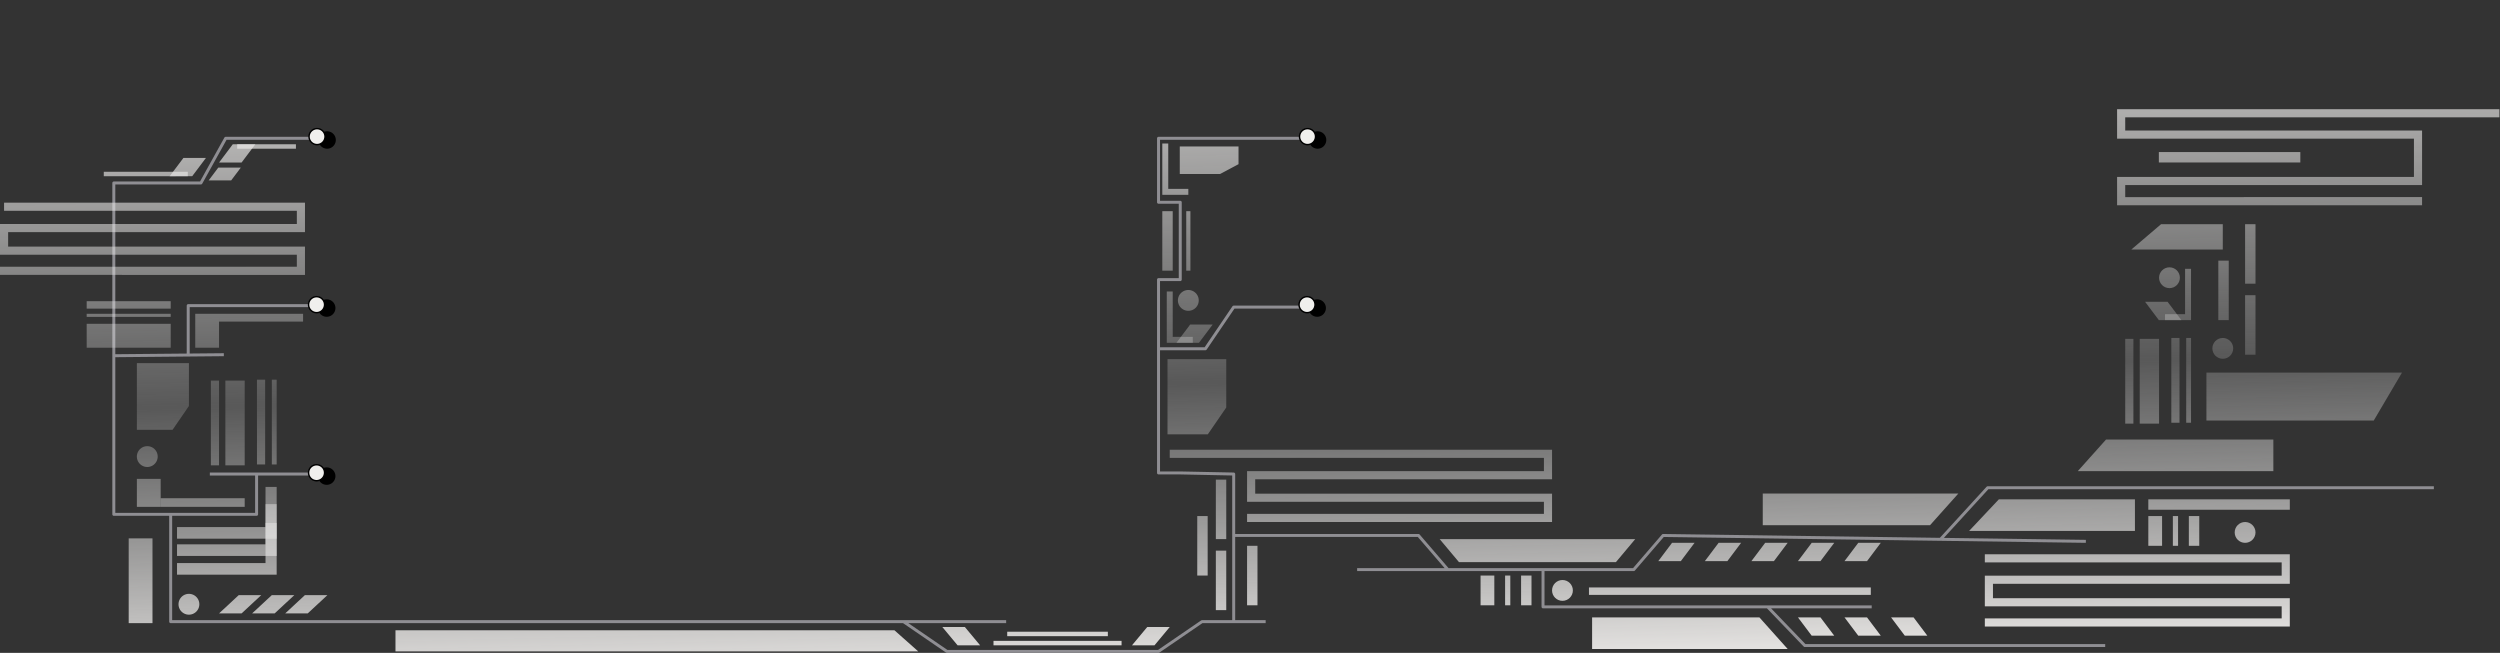 <svg xmlns="http://www.w3.org/2000/svg" width="1681" height="439" fill="none" viewBox="0 0 1681 439"><rect x="0" y="0" width="1681" height="439" fill="#333333" stroke="none"/><path stroke="#8F8E93" stroke-linejoin="round" stroke-width="2" d="M208.533 93h-56.785l-16.652 30.031H76.533v116.16m135.5 79.541h-39.494m0 0h-31.443m31.443 0v27.112h-57.78m0 0H76.533V239.191m38.226 106.653V418H607.507M879.033 93H778.997v43H793.6v52h-14.603v46.5m96.036-28h-45.5l-19 28h-31.536M1402.53 364l-284.26-3.949L1098.53 383h-61m-430.023 35 29.206 20h142.284l29.206-20h21.33m-222.026 0h69.026m102.464-183.5V318H793.6l35.933.732v41.319m806.997-32.102h-300l-31.75 34.693M76.533 239.191l50.016-.467m23.953-.224-23.953.224m0 0V205.5h85.484m639 212.5h-21.5m207.997-35v25.051h151m-151-25.051h-63.997m284.997 25.051h-70m0 0 25 26h202M829.533 418v-57.949m144 22.949-19.734-22.949H829.533m144 22.949h-61"/><path fill="#000" d="M886.029 88.271a5.864 5.864 0 1 0-.053 11.729 5.865 5.865 0 0 0 .053-11.729Z"/><path fill="#F0EFED" stroke="#000" stroke-width=".977" d="M873.813 91.84a5.375 5.375 0 1 1 10.75.048 5.375 5.375 0 0 1-10.75-.048Z"/><path fill="#000" d="M885.705 201.271a5.864 5.864 0 0 0-5.891 5.838 5.864 5.864 0 1 0 11.728.053 5.864 5.864 0 0 0-5.837-5.891Z"/><path fill="#F0EFED" stroke="#000" stroke-width=".977" d="M873.489 204.84a5.375 5.375 0 0 1 5.4-5.351 5.375 5.375 0 0 1 5.351 5.4 5.375 5.375 0 0 1-5.4 5.351 5.375 5.375 0 0 1-5.351-5.4Z"/><path fill="#000" d="M220.029 88.271a5.864 5.864 0 1 0-.053 11.729 5.865 5.865 0 0 0 .053-11.729Z"/><path fill="#F0EFED" stroke="#000" stroke-width=".977" d="M207.813 91.84a5.375 5.375 0 1 1 10.75.048 5.375 5.375 0 0 1-10.75-.048Z"/><path fill="#000" d="M219.705 201.271a5.864 5.864 0 0 0-5.891 5.838 5.864 5.864 0 1 0 11.728.053 5.864 5.864 0 0 0-5.837-5.891Z"/><path fill="#F0EFED" stroke="#000" stroke-width=".977" d="M207.489 204.84a5.375 5.375 0 0 1 5.4-5.351 5.375 5.375 0 0 1 5.351 5.4 5.375 5.375 0 0 1-5.4 5.351 5.375 5.375 0 0 1-5.351-5.4Z"/><path fill="#000" d="M219.705 314.271a5.864 5.864 0 0 0-5.891 5.838 5.864 5.864 0 1 0 11.728.053 5.864 5.864 0 0 0-5.837-5.891Z"/><path fill="#F0EFED" stroke="#000" stroke-width=".977" d="M207.489 317.84a5.375 5.375 0 0 1 5.4-5.351 5.375 5.375 0 0 1 5.351 5.4 5.375 5.375 0 0 1-5.4 5.351 5.375 5.375 0 0 1-5.351-5.4Z"/><path fill="url(#a)" d="M86.533 361.998h16v57h-16v-57Z"/><path fill="url(#b)" d="M141.783 255.901h5.5v57h-5.5v-57Z"/><path fill="url(#c)" d="M172.783 255.303h5.5v57h-5.5v-57Z"/><path fill="url(#d)" d="M182.783 255.303h3.25v57h-3.25v-57Z"/><path fill="url(#e)" d="M151.533 255.901h13v57h-13v-57Z"/><path fill="url(#f)" d="M92.033 321.999h16v18.804h-16v-18.804Z"/><path fill="url(#g)" d="M131.283 233.803h16v-22.804h-16v22.804Z"/><path fill="url(#h)" d="M92.033 288.999h24l11-16v-28.805h-35v44.805Z"/><path fill="url(#i)" d="M108.033 334.999h56.5v5.804h-56.5v-5.804Z"/><path fill="url(#j)" d="M119.033 354.401h59.5v-27h7.5v34.804h-67v-7.804Z"/><path fill="url(#k)" d="M119.033 365.998h59.5v-27h7.5v34.805h-67v-7.805Z"/><path fill="url(#l)" d="M119.033 378.623h59.5v-27h7.5v34.805h-67v-7.805Z"/><path fill="url(#m)" d="M147.283 216.249h56.5v-5.25h-56.5v5.25Z"/><path fill="url(#n)" d="M58.283 207.525h56.5v-4.999h-56.5v4.999Z"/><path fill="url(#o)" d="M58.283 213.077h56.5v-2.079h-56.5v2.079Z"/><path fill="url(#p)" d="M58.283 233.803h56.5v-16.078h-56.5v16.078Z"/><path fill="url(#q)" d="M160.534 400.151h15.144l-13.251 12.304h-15.144l13.251-12.304Z"/><path fill="url(#r)" d="M182.778 400.151h15.144l-13.251 12.304h-15.144l13.251-12.304Z"/><path fill="url(#s)" d="M205.02 400.151h15.144l-13.251 12.304H191.77l13.25-12.304Z"/><path fill="url(#t)" d="M123.331 106.195h15.144l-9.251 12.304H114.08l9.251-12.304Z"/><path fill="url(#u)" d="M162.427 109.303h-15.144l9.251-12.304h15.144l-9.251 12.304Z"/><path fill="url(#v)" d="M161.928 112.685h-15.144l-6.486 8.628h15.143l6.487-8.628Z"/><path fill="url(#w)" d="M199.596 179.373v-8.103H0v-20.639h199.596v-8.901H2.735v-5.47h202.331v19.841H5.47v9.699h199.596v19.043H0v-5.47h199.596Z"/><path fill="url(#x)" d="M134.033 406.303a7 7 0 1 1-14 0 7 7 0 0 1 14 0Z"/><path fill="url(#y)" d="M106.033 306.999a7 7 0 1 1-14 0 7 7 0 0 1 14 0Z"/><path fill="url(#z)" d="M69.777 118.499h56.5v-3h-56.5v3Z"/><path fill="url(#A)" d="M198.98 96.999h-39.5v3h39.5v-3Z"/><path fill="url(#B)" d="M781.533 141.999h7v40h-7v-40Z"/><path fill="url(#C)" d="M797.631 141.999h2.803v40h-2.803v-40Z"/><path fill="url(#D)" d="M838.533 366.998h7v40h-7v-40Z"/><path fill="url(#E)" d="M817.533 322.499h7v39.999h-7v-39.999Z"/><path fill="url(#F)" d="M805.033 346.998h7v40h-7v-40Z"/><path fill="url(#G)" d="M817.533 370.248h7v40h-7v-40Z"/><path fill="url(#H)" d="M1068.42 394.998h189.51v5h-189.51v-5Z"/><path fill="url(#I)" d="M1444.53 335.748h95.14v7h-95.14v-7Z"/><path fill="url(#J)" d="M1022.78 386.998h7v20h-7v-20Z"/><path fill="url(#K)" d="M1471.78 346.998h7v20h-7v-20Z"/><path fill="url(#L)" d="M1012.03 386.998h3.5v20h-3.5v-20Z"/><path fill="url(#M)" d="M1461.03 346.998h3.5v20h-3.5v-20Z"/><path fill="url(#N)" d="M995.533 386.998h9.247v20h-9.247v-20Z"/><path fill="url(#O)" d="M1444.53 346.998h9.25v20h-9.25v-20Z"/><path fill="url(#P)" d="M968.033 362.498h131.497l-13 15.5H981.033l-13-15.5Z"/><path fill="url(#Q)" d="M1344.03 335.748h91.5v21.25h-111.5l20-21.25Z"/><path fill="url(#R)" d="M1183.03 415.137h-112.5v21.25h131.5l-19-21.25Z"/><path fill="url(#S)" d="M601.418 423.789h-335.5v14.209h351.5l-16-14.209Z"/><path fill="url(#T)" d="M1297.78 353.123h-112.5v-21.25h131.5l-19 21.25Z"/><path fill="url(#U)" d="M800.284 218.194h15.144l-9.251 12.305h-15.144l9.251-12.305Z"/><path fill="url(#V)" d="M1124.28 364.998h15.15l-9.25 12.305h-15.15l9.25-12.305Z"/><path fill="url(#W)" d="M1218.19 427.442h15.15l-9.25-12.305h-15.15l9.25 12.305Z"/><path fill="url(#X)" d="M1155.59 364.998h15.14l-9.25 12.305h-15.14l9.25-12.305Z"/><path fill="url(#Y)" d="M1249.5 427.442h15.14l-9.25-12.305h-15.15l9.26 12.305Z"/><path fill="url(#Z)" d="M1186.89 364.998h15.14l-9.25 12.305h-15.14l9.25-12.305Z"/><path fill="url(#aa)" d="M1280.8 427.442h15.14l-9.25-12.305h-15.14l9.25 12.305Z"/><path fill="url(#ab)" d="M776.282 433.914h-15.144l10.251-12.304h15.144l-10.251 12.304Z"/><path fill="url(#ac)" d="M648.782 421.61h-15.144l10.251 12.304h15.144l-10.251-12.304Z"/><path fill="url(#ad)" d="M1218.19 364.998h15.15l-9.25 12.305h-15.15l9.25-12.305Z"/><path fill="url(#ae)" d="M1249.5 364.998h15.14l-9.25 12.305h-15.15l9.26-12.305Z"/><path fill="url(#af)" fill-rule="evenodd" d="M788.533 226.499v-30.5h-4v34.5h17.5v-4h-13.5Z" clip-rule="evenodd"/><path fill="url(#ag)" fill-rule="evenodd" d="M785.533 126.999v-30.5h-4v34.5h17.5v-4h-13.5Z" clip-rule="evenodd"/><path fill="url(#ah)" d="M785.033 292.064h27.086l12.414-18.057v-32.508h-39.5v50.565Z"/><path fill="url(#ai)" d="M793.283 116.999h27.086l12.414-6.606V98.499h-39.5V117Z"/><path fill="url(#aj)" d="M1038.13 345.528v-8.102H838.533v-20.639h199.597v-8.901H786.533v-5.47H1043.6v19.841H844.003v9.699H1043.6v19.042H838.533v-5.47h199.597Z"/><path fill="url(#ak)" d="M1534.2 415.819v-8.102h-199.6v-20.639h199.6v-8.901h-199.6v-5.47h205.07v19.841h-199.6v9.699h199.6v19.042H1334.6v-5.47h199.6Z"/><path fill="url(#al)" d="M806.033 201.999a7 7 0 1 1-14 0 7 7 0 0 1 14 0Z"/><path fill="url(#am)" d="M1057.6 396.998c0 3.866-3.13 7-7 7s-7-3.134-7-7 3.13-7 7-7 7 3.134 7 7Z"/><path fill="url(#an)" d="M1516.6 357.998c0 3.866-3.13 7-7 7s-7-3.134-7-7 3.13-7 7-7 7 3.134 7 7Z"/><path fill="url(#ao)" d="M677.254 424.762h67.664v3h-67.664v-3Z"/><path fill="url(#ap)" d="M668.033 430.914h86.106v3h-86.106v-3Z"/><path fill="url(#aq)" d="M1416.1 295.537h112.5v21.25h-131.5l19-21.25Z"/><path fill="url(#ar)" d="M1429 132.53v-8.103h199.6V87.788H1429v-8.9h251.6v-5.47h-257.07v19.84h199.6v25.699h-199.6V138h205.07v-5.47H1429Z"/><path fill="url(#as)" d="M1509.6 150.749h7v40h-7v-40Z"/><path fill="url(#at)" d="M1491.6 175.249h7v40h-7v-40Z"/><path fill="url(#au)" d="M1509.6 198.499h7v40h-7v-40Z"/><path fill="url(#av)" d="M1429 227.847h5.5v57h-5.5v-57Z"/><path fill="url(#aw)" d="M1460 227.249h5.5v57h-5.5v-57Z"/><path fill="url(#ax)" d="M1470 227.249h3.25v57H1470v-57Z"/><path fill="url(#ay)" d="M1438.75 227.847h13v57h-13v-57Z"/><path fill="url(#az)" d="M1596.1 282.787h-112.5v-32.25h131.5l-19 32.25Z"/><path fill="url(#aA)" d="M1501.6 234.249c0 3.866-3.13 7-7 7s-7-3.134-7-7 3.13-7 7-7 7 3.134 7 7Z"/><path fill="url(#aB)" d="M1457.5 202.944h-15.14l9.25 12.305h15.14l-9.25-12.305Z"/><path fill="url(#aC)" fill-rule="evenodd" d="M1469.25 211.249v-30.5h4v34.5h-17.5v-4h13.5Z" clip-rule="evenodd"/><path fill="url(#aD)" d="M1451.75 186.749c0 3.866 3.14 7 7 7 3.87 0 7-3.134 7-7s-3.13-7-7-7c-3.86 0-7 3.134-7 7Z"/><path fill="url(#aE)" d="M1453.1 150.749h41.5v17.038h-61.5l20-17.038Z"/><path fill="url(#aF)" d="M1451.61 102.248h95.13v7h-95.13v-7Z"/><defs><linearGradient id="a" x1="587.971" x2="574.457" y1="534.53" y2="-22.157" gradientUnits="userSpaceOnUse"><stop offset=".121" stop-color="#F1EFED"/><stop offset=".488" stop-color="#DDD" stop-opacity=".22"/><stop offset="1" stop-color="#F1EFED"/></linearGradient><linearGradient id="b" x1="587.971" x2="574.457" y1="534.53" y2="-22.157" gradientUnits="userSpaceOnUse"><stop offset=".121" stop-color="#F1EFED"/><stop offset=".488" stop-color="#DDD" stop-opacity=".22"/><stop offset="1" stop-color="#F1EFED"/></linearGradient><linearGradient id="c" x1="587.971" x2="574.457" y1="534.53" y2="-22.157" gradientUnits="userSpaceOnUse"><stop offset=".121" stop-color="#F1EFED"/><stop offset=".488" stop-color="#DDD" stop-opacity=".22"/><stop offset="1" stop-color="#F1EFED"/></linearGradient><linearGradient id="d" x1="587.971" x2="574.457" y1="534.53" y2="-22.157" gradientUnits="userSpaceOnUse"><stop offset=".121" stop-color="#F1EFED"/><stop offset=".488" stop-color="#DDD" stop-opacity=".22"/><stop offset="1" stop-color="#F1EFED"/></linearGradient><linearGradient id="e" x1="587.971" x2="574.457" y1="534.53" y2="-22.157" gradientUnits="userSpaceOnUse"><stop offset=".121" stop-color="#F1EFED"/><stop offset=".488" stop-color="#DDD" stop-opacity=".22"/><stop offset="1" stop-color="#F1EFED"/></linearGradient><linearGradient id="f" x1="587.971" x2="574.457" y1="534.53" y2="-22.157" gradientUnits="userSpaceOnUse"><stop offset=".121" stop-color="#F1EFED"/><stop offset=".488" stop-color="#DDD" stop-opacity=".22"/><stop offset="1" stop-color="#F1EFED"/></linearGradient><linearGradient id="g" x1="587.971" x2="574.457" y1="534.53" y2="-22.157" gradientUnits="userSpaceOnUse"><stop offset=".121" stop-color="#F1EFED"/><stop offset=".488" stop-color="#DDD" stop-opacity=".22"/><stop offset="1" stop-color="#F1EFED"/></linearGradient><linearGradient id="h" x1="587.971" x2="574.457" y1="534.53" y2="-22.157" gradientUnits="userSpaceOnUse"><stop offset=".121" stop-color="#F1EFED"/><stop offset=".488" stop-color="#DDD" stop-opacity=".22"/><stop offset="1" stop-color="#F1EFED"/></linearGradient><linearGradient id="i" x1="587.971" x2="574.457" y1="534.53" y2="-22.157" gradientUnits="userSpaceOnUse"><stop offset=".121" stop-color="#F1EFED"/><stop offset=".488" stop-color="#DDD" stop-opacity=".22"/><stop offset="1" stop-color="#F1EFED"/></linearGradient><linearGradient id="j" x1="587.971" x2="574.457" y1="534.53" y2="-22.157" gradientUnits="userSpaceOnUse"><stop offset=".121" stop-color="#F1EFED"/><stop offset=".488" stop-color="#DDD" stop-opacity=".22"/><stop offset="1" stop-color="#F1EFED"/></linearGradient><linearGradient id="k" x1="587.971" x2="574.457" y1="534.53" y2="-22.157" gradientUnits="userSpaceOnUse"><stop offset=".121" stop-color="#F1EFED"/><stop offset=".488" stop-color="#DDD" stop-opacity=".22"/><stop offset="1" stop-color="#F1EFED"/></linearGradient><linearGradient id="l" x1="587.971" x2="574.457" y1="534.53" y2="-22.157" gradientUnits="userSpaceOnUse"><stop offset=".121" stop-color="#F1EFED"/><stop offset=".488" stop-color="#DDD" stop-opacity=".22"/><stop offset="1" stop-color="#F1EFED"/></linearGradient><linearGradient id="m" x1="587.971" x2="574.457" y1="534.53" y2="-22.157" gradientUnits="userSpaceOnUse"><stop offset=".121" stop-color="#F1EFED"/><stop offset=".488" stop-color="#DDD" stop-opacity=".22"/><stop offset="1" stop-color="#F1EFED"/></linearGradient><linearGradient id="n" x1="587.971" x2="574.457" y1="534.53" y2="-22.157" gradientUnits="userSpaceOnUse"><stop offset=".121" stop-color="#F1EFED"/><stop offset=".488" stop-color="#DDD" stop-opacity=".22"/><stop offset="1" stop-color="#F1EFED"/></linearGradient><linearGradient id="o" x1="587.971" x2="574.457" y1="534.53" y2="-22.157" gradientUnits="userSpaceOnUse"><stop offset=".121" stop-color="#F1EFED"/><stop offset=".488" stop-color="#DDD" stop-opacity=".22"/><stop offset="1" stop-color="#F1EFED"/></linearGradient><linearGradient id="p" x1="587.971" x2="574.457" y1="534.53" y2="-22.157" gradientUnits="userSpaceOnUse"><stop offset=".121" stop-color="#F1EFED"/><stop offset=".488" stop-color="#DDD" stop-opacity=".22"/><stop offset="1" stop-color="#F1EFED"/></linearGradient><linearGradient id="q" x1="587.971" x2="574.457" y1="534.53" y2="-22.157" gradientUnits="userSpaceOnUse"><stop offset=".121" stop-color="#F1EFED"/><stop offset=".488" stop-color="#DDD" stop-opacity=".22"/><stop offset="1" stop-color="#F1EFED"/></linearGradient><linearGradient id="r" x1="587.971" x2="574.457" y1="534.53" y2="-22.157" gradientUnits="userSpaceOnUse"><stop offset=".121" stop-color="#F1EFED"/><stop offset=".488" stop-color="#DDD" stop-opacity=".22"/><stop offset="1" stop-color="#F1EFED"/></linearGradient><linearGradient id="s" x1="587.971" x2="574.457" y1="534.53" y2="-22.157" gradientUnits="userSpaceOnUse"><stop offset=".121" stop-color="#F1EFED"/><stop offset=".488" stop-color="#DDD" stop-opacity=".22"/><stop offset="1" stop-color="#F1EFED"/></linearGradient><linearGradient id="t" x1="587.971" x2="574.457" y1="534.53" y2="-22.157" gradientUnits="userSpaceOnUse"><stop offset=".121" stop-color="#F1EFED"/><stop offset=".488" stop-color="#DDD" stop-opacity=".22"/><stop offset="1" stop-color="#F1EFED"/></linearGradient><linearGradient id="u" x1="587.971" x2="574.457" y1="534.53" y2="-22.157" gradientUnits="userSpaceOnUse"><stop offset=".121" stop-color="#F1EFED"/><stop offset=".488" stop-color="#DDD" stop-opacity=".22"/><stop offset="1" stop-color="#F1EFED"/></linearGradient><linearGradient id="v" x1="587.971" x2="574.457" y1="534.53" y2="-22.157" gradientUnits="userSpaceOnUse"><stop offset=".121" stop-color="#F1EFED"/><stop offset=".488" stop-color="#DDD" stop-opacity=".22"/><stop offset="1" stop-color="#F1EFED"/></linearGradient><linearGradient id="w" x1="587.971" x2="574.457" y1="534.53" y2="-22.157" gradientUnits="userSpaceOnUse"><stop offset=".121" stop-color="#F1EFED"/><stop offset=".488" stop-color="#DDD" stop-opacity=".22"/><stop offset="1" stop-color="#F1EFED"/></linearGradient><linearGradient id="x" x1="587.971" x2="574.457" y1="534.53" y2="-22.157" gradientUnits="userSpaceOnUse"><stop offset=".121" stop-color="#F1EFED"/><stop offset=".488" stop-color="#DDD" stop-opacity=".22"/><stop offset="1" stop-color="#F1EFED"/></linearGradient><linearGradient id="y" x1="587.971" x2="574.457" y1="534.53" y2="-22.157" gradientUnits="userSpaceOnUse"><stop offset=".121" stop-color="#F1EFED"/><stop offset=".488" stop-color="#DDD" stop-opacity=".22"/><stop offset="1" stop-color="#F1EFED"/></linearGradient><linearGradient id="z" x1="587.971" x2="574.457" y1="534.53" y2="-22.157" gradientUnits="userSpaceOnUse"><stop offset=".121" stop-color="#F1EFED"/><stop offset=".488" stop-color="#DDD" stop-opacity=".22"/><stop offset="1" stop-color="#F1EFED"/></linearGradient><linearGradient id="A" x1="587.971" x2="574.457" y1="534.53" y2="-22.157" gradientUnits="userSpaceOnUse"><stop offset=".121" stop-color="#F1EFED"/><stop offset=".488" stop-color="#DDD" stop-opacity=".22"/><stop offset="1" stop-color="#F1EFED"/></linearGradient><linearGradient id="B" x1="587.971" x2="574.457" y1="534.53" y2="-22.157" gradientUnits="userSpaceOnUse"><stop offset=".121" stop-color="#F1EFED"/><stop offset=".488" stop-color="#DDD" stop-opacity=".22"/><stop offset="1" stop-color="#F1EFED"/></linearGradient><linearGradient id="C" x1="587.971" x2="574.457" y1="534.53" y2="-22.157" gradientUnits="userSpaceOnUse"><stop offset=".121" stop-color="#F1EFED"/><stop offset=".488" stop-color="#DDD" stop-opacity=".22"/><stop offset="1" stop-color="#F1EFED"/></linearGradient><linearGradient id="D" x1="587.971" x2="574.457" y1="534.53" y2="-22.157" gradientUnits="userSpaceOnUse"><stop offset=".121" stop-color="#F1EFED"/><stop offset=".488" stop-color="#DDD" stop-opacity=".22"/><stop offset="1" stop-color="#F1EFED"/></linearGradient><linearGradient id="E" x1="587.971" x2="574.457" y1="534.53" y2="-22.157" gradientUnits="userSpaceOnUse"><stop offset=".121" stop-color="#F1EFED"/><stop offset=".488" stop-color="#DDD" stop-opacity=".22"/><stop offset="1" stop-color="#F1EFED"/></linearGradient><linearGradient id="F" x1="587.971" x2="574.457" y1="534.53" y2="-22.157" gradientUnits="userSpaceOnUse"><stop offset=".121" stop-color="#F1EFED"/><stop offset=".488" stop-color="#DDD" stop-opacity=".22"/><stop offset="1" stop-color="#F1EFED"/></linearGradient><linearGradient id="G" x1="587.971" x2="574.457" y1="534.53" y2="-22.157" gradientUnits="userSpaceOnUse"><stop offset=".121" stop-color="#F1EFED"/><stop offset=".488" stop-color="#DDD" stop-opacity=".22"/><stop offset="1" stop-color="#F1EFED"/></linearGradient><linearGradient id="H" x1="587.971" x2="574.457" y1="534.53" y2="-22.157" gradientUnits="userSpaceOnUse"><stop offset=".121" stop-color="#F1EFED"/><stop offset=".488" stop-color="#DDD" stop-opacity=".22"/><stop offset="1" stop-color="#F1EFED"/></linearGradient><linearGradient id="I" x1="587.971" x2="574.457" y1="534.53" y2="-22.157" gradientUnits="userSpaceOnUse"><stop offset=".121" stop-color="#F1EFED"/><stop offset=".488" stop-color="#DDD" stop-opacity=".22"/><stop offset="1" stop-color="#F1EFED"/></linearGradient><linearGradient id="J" x1="587.971" x2="574.457" y1="534.53" y2="-22.157" gradientUnits="userSpaceOnUse"><stop offset=".121" stop-color="#F1EFED"/><stop offset=".488" stop-color="#DDD" stop-opacity=".22"/><stop offset="1" stop-color="#F1EFED"/></linearGradient><linearGradient id="K" x1="587.971" x2="574.457" y1="534.53" y2="-22.157" gradientUnits="userSpaceOnUse"><stop offset=".121" stop-color="#F1EFED"/><stop offset=".488" stop-color="#DDD" stop-opacity=".22"/><stop offset="1" stop-color="#F1EFED"/></linearGradient><linearGradient id="L" x1="587.971" x2="574.457" y1="534.53" y2="-22.157" gradientUnits="userSpaceOnUse"><stop offset=".121" stop-color="#F1EFED"/><stop offset=".488" stop-color="#DDD" stop-opacity=".22"/><stop offset="1" stop-color="#F1EFED"/></linearGradient><linearGradient id="M" x1="587.971" x2="574.457" y1="534.53" y2="-22.157" gradientUnits="userSpaceOnUse"><stop offset=".121" stop-color="#F1EFED"/><stop offset=".488" stop-color="#DDD" stop-opacity=".22"/><stop offset="1" stop-color="#F1EFED"/></linearGradient><linearGradient id="N" x1="587.971" x2="574.457" y1="534.53" y2="-22.157" gradientUnits="userSpaceOnUse"><stop offset=".121" stop-color="#F1EFED"/><stop offset=".488" stop-color="#DDD" stop-opacity=".22"/><stop offset="1" stop-color="#F1EFED"/></linearGradient><linearGradient id="O" x1="587.971" x2="574.457" y1="534.53" y2="-22.157" gradientUnits="userSpaceOnUse"><stop offset=".121" stop-color="#F1EFED"/><stop offset=".488" stop-color="#DDD" stop-opacity=".22"/><stop offset="1" stop-color="#F1EFED"/></linearGradient><linearGradient id="P" x1="587.971" x2="574.457" y1="534.53" y2="-22.157" gradientUnits="userSpaceOnUse"><stop offset=".121" stop-color="#F1EFED"/><stop offset=".488" stop-color="#DDD" stop-opacity=".22"/><stop offset="1" stop-color="#F1EFED"/></linearGradient><linearGradient id="Q" x1="587.971" x2="574.457" y1="534.53" y2="-22.157" gradientUnits="userSpaceOnUse"><stop offset=".121" stop-color="#F1EFED"/><stop offset=".488" stop-color="#DDD" stop-opacity=".22"/><stop offset="1" stop-color="#F1EFED"/></linearGradient><linearGradient id="R" x1="587.971" x2="574.457" y1="534.53" y2="-22.157" gradientUnits="userSpaceOnUse"><stop offset=".121" stop-color="#F1EFED"/><stop offset=".488" stop-color="#DDD" stop-opacity=".22"/><stop offset="1" stop-color="#F1EFED"/></linearGradient><linearGradient id="S" x1="587.971" x2="574.457" y1="534.53" y2="-22.157" gradientUnits="userSpaceOnUse"><stop offset=".121" stop-color="#F1EFED"/><stop offset=".488" stop-color="#DDD" stop-opacity=".22"/><stop offset="1" stop-color="#F1EFED"/></linearGradient><linearGradient id="T" x1="587.971" x2="574.457" y1="534.53" y2="-22.157" gradientUnits="userSpaceOnUse"><stop offset=".121" stop-color="#F1EFED"/><stop offset=".488" stop-color="#DDD" stop-opacity=".22"/><stop offset="1" stop-color="#F1EFED"/></linearGradient><linearGradient id="U" x1="587.971" x2="574.457" y1="534.53" y2="-22.157" gradientUnits="userSpaceOnUse"><stop offset=".121" stop-color="#F1EFED"/><stop offset=".488" stop-color="#DDD" stop-opacity=".22"/><stop offset="1" stop-color="#F1EFED"/></linearGradient><linearGradient id="V" x1="587.971" x2="574.457" y1="534.53" y2="-22.157" gradientUnits="userSpaceOnUse"><stop offset=".121" stop-color="#F1EFED"/><stop offset=".488" stop-color="#DDD" stop-opacity=".22"/><stop offset="1" stop-color="#F1EFED"/></linearGradient><linearGradient id="W" x1="587.971" x2="574.457" y1="534.53" y2="-22.157" gradientUnits="userSpaceOnUse"><stop offset=".121" stop-color="#F1EFED"/><stop offset=".488" stop-color="#DDD" stop-opacity=".22"/><stop offset="1" stop-color="#F1EFED"/></linearGradient><linearGradient id="X" x1="587.971" x2="574.457" y1="534.53" y2="-22.157" gradientUnits="userSpaceOnUse"><stop offset=".121" stop-color="#F1EFED"/><stop offset=".488" stop-color="#DDD" stop-opacity=".22"/><stop offset="1" stop-color="#F1EFED"/></linearGradient><linearGradient id="Y" x1="587.971" x2="574.457" y1="534.53" y2="-22.157" gradientUnits="userSpaceOnUse"><stop offset=".121" stop-color="#F1EFED"/><stop offset=".488" stop-color="#DDD" stop-opacity=".22"/><stop offset="1" stop-color="#F1EFED"/></linearGradient><linearGradient id="Z" x1="587.971" x2="574.457" y1="534.53" y2="-22.157" gradientUnits="userSpaceOnUse"><stop offset=".121" stop-color="#F1EFED"/><stop offset=".488" stop-color="#DDD" stop-opacity=".22"/><stop offset="1" stop-color="#F1EFED"/></linearGradient><linearGradient id="aa" x1="587.971" x2="574.457" y1="534.53" y2="-22.157" gradientUnits="userSpaceOnUse"><stop offset=".121" stop-color="#F1EFED"/><stop offset=".488" stop-color="#DDD" stop-opacity=".22"/><stop offset="1" stop-color="#F1EFED"/></linearGradient><linearGradient id="ab" x1="587.971" x2="574.457" y1="534.53" y2="-22.157" gradientUnits="userSpaceOnUse"><stop offset=".121" stop-color="#F1EFED"/><stop offset=".488" stop-color="#DDD" stop-opacity=".22"/><stop offset="1" stop-color="#F1EFED"/></linearGradient><linearGradient id="ac" x1="587.971" x2="574.457" y1="534.53" y2="-22.157" gradientUnits="userSpaceOnUse"><stop offset=".121" stop-color="#F1EFED"/><stop offset=".488" stop-color="#DDD" stop-opacity=".22"/><stop offset="1" stop-color="#F1EFED"/></linearGradient><linearGradient id="ad" x1="587.971" x2="574.457" y1="534.53" y2="-22.157" gradientUnits="userSpaceOnUse"><stop offset=".121" stop-color="#F1EFED"/><stop offset=".488" stop-color="#DDD" stop-opacity=".22"/><stop offset="1" stop-color="#F1EFED"/></linearGradient><linearGradient id="ae" x1="587.971" x2="574.457" y1="534.53" y2="-22.157" gradientUnits="userSpaceOnUse"><stop offset=".121" stop-color="#F1EFED"/><stop offset=".488" stop-color="#DDD" stop-opacity=".22"/><stop offset="1" stop-color="#F1EFED"/></linearGradient><linearGradient id="af" x1="587.971" x2="574.457" y1="534.53" y2="-22.157" gradientUnits="userSpaceOnUse"><stop offset=".121" stop-color="#F1EFED"/><stop offset=".488" stop-color="#DDD" stop-opacity=".22"/><stop offset="1" stop-color="#F1EFED"/></linearGradient><linearGradient id="ag" x1="587.971" x2="574.457" y1="534.53" y2="-22.157" gradientUnits="userSpaceOnUse"><stop offset=".121" stop-color="#F1EFED"/><stop offset=".488" stop-color="#DDD" stop-opacity=".22"/><stop offset="1" stop-color="#F1EFED"/></linearGradient><linearGradient id="ah" x1="587.971" x2="574.457" y1="534.53" y2="-22.157" gradientUnits="userSpaceOnUse"><stop offset=".121" stop-color="#F1EFED"/><stop offset=".488" stop-color="#DDD" stop-opacity=".22"/><stop offset="1" stop-color="#F1EFED"/></linearGradient><linearGradient id="ai" x1="587.971" x2="574.457" y1="534.53" y2="-22.157" gradientUnits="userSpaceOnUse"><stop offset=".121" stop-color="#F1EFED"/><stop offset=".488" stop-color="#DDD" stop-opacity=".22"/><stop offset="1" stop-color="#F1EFED"/></linearGradient><linearGradient id="aj" x1="587.971" x2="574.457" y1="534.53" y2="-22.157" gradientUnits="userSpaceOnUse"><stop offset=".121" stop-color="#F1EFED"/><stop offset=".488" stop-color="#DDD" stop-opacity=".22"/><stop offset="1" stop-color="#F1EFED"/></linearGradient><linearGradient id="ak" x1="587.971" x2="574.457" y1="534.53" y2="-22.157" gradientUnits="userSpaceOnUse"><stop offset=".121" stop-color="#F1EFED"/><stop offset=".488" stop-color="#DDD" stop-opacity=".22"/><stop offset="1" stop-color="#F1EFED"/></linearGradient><linearGradient id="al" x1="587.971" x2="574.457" y1="534.53" y2="-22.157" gradientUnits="userSpaceOnUse"><stop offset=".121" stop-color="#F1EFED"/><stop offset=".488" stop-color="#DDD" stop-opacity=".22"/><stop offset="1" stop-color="#F1EFED"/></linearGradient><linearGradient id="am" x1="587.971" x2="574.457" y1="534.53" y2="-22.157" gradientUnits="userSpaceOnUse"><stop offset=".121" stop-color="#F1EFED"/><stop offset=".488" stop-color="#DDD" stop-opacity=".22"/><stop offset="1" stop-color="#F1EFED"/></linearGradient><linearGradient id="an" x1="587.971" x2="574.457" y1="534.53" y2="-22.157" gradientUnits="userSpaceOnUse"><stop offset=".121" stop-color="#F1EFED"/><stop offset=".488" stop-color="#DDD" stop-opacity=".22"/><stop offset="1" stop-color="#F1EFED"/></linearGradient><linearGradient id="ao" x1="587.971" x2="574.457" y1="534.53" y2="-22.157" gradientUnits="userSpaceOnUse"><stop offset=".121" stop-color="#F1EFED"/><stop offset=".488" stop-color="#DDD" stop-opacity=".22"/><stop offset="1" stop-color="#F1EFED"/></linearGradient><linearGradient id="ap" x1="587.971" x2="574.457" y1="534.53" y2="-22.157" gradientUnits="userSpaceOnUse"><stop offset=".121" stop-color="#F1EFED"/><stop offset=".488" stop-color="#DDD" stop-opacity=".22"/><stop offset="1" stop-color="#F1EFED"/></linearGradient><linearGradient id="aq" x1="587.971" x2="574.457" y1="534.53" y2="-22.157" gradientUnits="userSpaceOnUse"><stop offset=".121" stop-color="#F1EFED"/><stop offset=".488" stop-color="#DDD" stop-opacity=".22"/><stop offset="1" stop-color="#F1EFED"/></linearGradient><linearGradient id="ar" x1="587.971" x2="574.457" y1="534.53" y2="-22.157" gradientUnits="userSpaceOnUse"><stop offset=".121" stop-color="#F1EFED"/><stop offset=".488" stop-color="#DDD" stop-opacity=".22"/><stop offset="1" stop-color="#F1EFED"/></linearGradient><linearGradient id="as" x1="587.971" x2="574.457" y1="534.53" y2="-22.157" gradientUnits="userSpaceOnUse"><stop offset=".121" stop-color="#F1EFED"/><stop offset=".488" stop-color="#DDD" stop-opacity=".22"/><stop offset="1" stop-color="#F1EFED"/></linearGradient><linearGradient id="at" x1="587.971" x2="574.457" y1="534.53" y2="-22.157" gradientUnits="userSpaceOnUse"><stop offset=".121" stop-color="#F1EFED"/><stop offset=".488" stop-color="#DDD" stop-opacity=".22"/><stop offset="1" stop-color="#F1EFED"/></linearGradient><linearGradient id="au" x1="587.971" x2="574.457" y1="534.53" y2="-22.157" gradientUnits="userSpaceOnUse"><stop offset=".121" stop-color="#F1EFED"/><stop offset=".488" stop-color="#DDD" stop-opacity=".22"/><stop offset="1" stop-color="#F1EFED"/></linearGradient><linearGradient id="av" x1="587.971" x2="574.457" y1="534.53" y2="-22.157" gradientUnits="userSpaceOnUse"><stop offset=".121" stop-color="#F1EFED"/><stop offset=".488" stop-color="#DDD" stop-opacity=".22"/><stop offset="1" stop-color="#F1EFED"/></linearGradient><linearGradient id="aw" x1="587.971" x2="574.457" y1="534.53" y2="-22.157" gradientUnits="userSpaceOnUse"><stop offset=".121" stop-color="#F1EFED"/><stop offset=".488" stop-color="#DDD" stop-opacity=".22"/><stop offset="1" stop-color="#F1EFED"/></linearGradient><linearGradient id="ax" x1="587.971" x2="574.457" y1="534.53" y2="-22.157" gradientUnits="userSpaceOnUse"><stop offset=".121" stop-color="#F1EFED"/><stop offset=".488" stop-color="#DDD" stop-opacity=".22"/><stop offset="1" stop-color="#F1EFED"/></linearGradient><linearGradient id="ay" x1="587.971" x2="574.457" y1="534.53" y2="-22.157" gradientUnits="userSpaceOnUse"><stop offset=".121" stop-color="#F1EFED"/><stop offset=".488" stop-color="#DDD" stop-opacity=".22"/><stop offset="1" stop-color="#F1EFED"/></linearGradient><linearGradient id="az" x1="587.971" x2="574.457" y1="534.53" y2="-22.157" gradientUnits="userSpaceOnUse"><stop offset=".121" stop-color="#F1EFED"/><stop offset=".488" stop-color="#DDD" stop-opacity=".22"/><stop offset="1" stop-color="#F1EFED"/></linearGradient><linearGradient id="aA" x1="587.971" x2="574.457" y1="534.53" y2="-22.157" gradientUnits="userSpaceOnUse"><stop offset=".121" stop-color="#F1EFED"/><stop offset=".488" stop-color="#DDD" stop-opacity=".22"/><stop offset="1" stop-color="#F1EFED"/></linearGradient><linearGradient id="aB" x1="587.971" x2="574.457" y1="534.53" y2="-22.157" gradientUnits="userSpaceOnUse"><stop offset=".121" stop-color="#F1EFED"/><stop offset=".488" stop-color="#DDD" stop-opacity=".22"/><stop offset="1" stop-color="#F1EFED"/></linearGradient><linearGradient id="aC" x1="587.971" x2="574.457" y1="534.53" y2="-22.157" gradientUnits="userSpaceOnUse"><stop offset=".121" stop-color="#F1EFED"/><stop offset=".488" stop-color="#DDD" stop-opacity=".22"/><stop offset="1" stop-color="#F1EFED"/></linearGradient><linearGradient id="aD" x1="587.971" x2="574.457" y1="534.53" y2="-22.157" gradientUnits="userSpaceOnUse"><stop offset=".121" stop-color="#F1EFED"/><stop offset=".488" stop-color="#DDD" stop-opacity=".22"/><stop offset="1" stop-color="#F1EFED"/></linearGradient><linearGradient id="aE" x1="587.971" x2="574.457" y1="534.53" y2="-22.157" gradientUnits="userSpaceOnUse"><stop offset=".121" stop-color="#F1EFED"/><stop offset=".488" stop-color="#DDD" stop-opacity=".22"/><stop offset="1" stop-color="#F1EFED"/></linearGradient><linearGradient id="aF" x1="587.971" x2="574.457" y1="534.53" y2="-22.157" gradientUnits="userSpaceOnUse"><stop offset=".121" stop-color="#F1EFED"/><stop offset=".488" stop-color="#DDD" stop-opacity=".22"/><stop offset="1" stop-color="#F1EFED"/></linearGradient></defs></svg>

